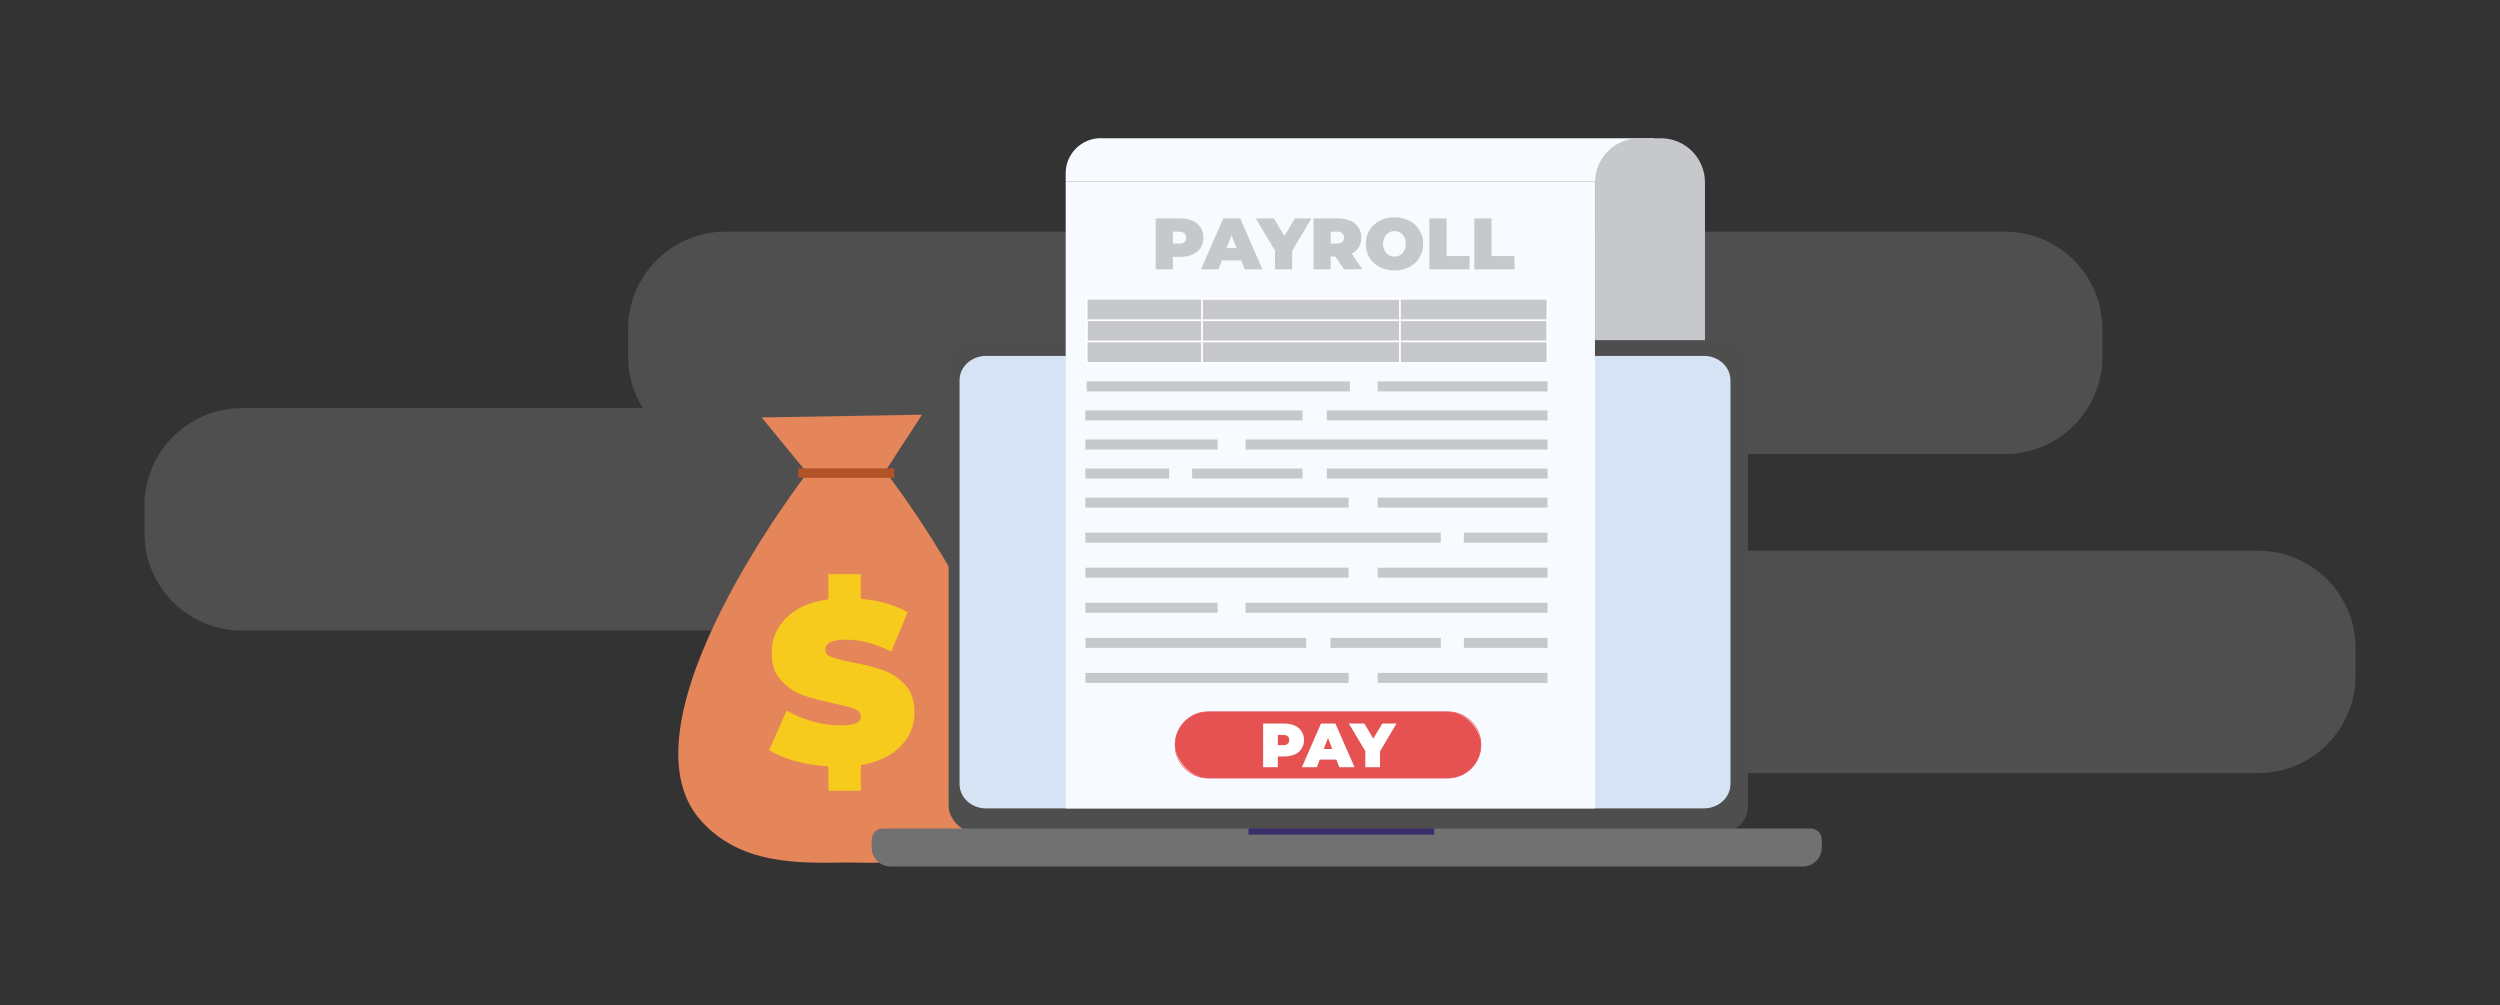 <?xml version="1.0" encoding="UTF-8"?>
<svg xmlns="http://www.w3.org/2000/svg" xmlns:xlink="http://www.w3.org/1999/xlink" width="398px" height="160px" viewBox="0 0 398 160" version="1.1">
  <rect x="0" y="0" width="398" height="160" fill="#333333" stroke="none"/>
  <title>full service payroll cta</title>
  <defs>
    <rect id="path-1" x="0" y="0" width="398" height="160"></rect>
  </defs>
  <g id="Page-1" stroke="none" stroke-width="1" fill="none" fill-rule="evenodd">
    <g id="full-service-payroll-cta">
      <mask id="mask-2" fill="white">
        <use xlink:href="#path-1"></use>
      </mask>
      <g id="Mask"></g>
      <g mask="url(#mask-2)">
        <g transform="translate(23, 22)">
          <g id="Element" transform="translate(0, 14.88)" opacity="0.5">
            <g id="Element-2" fill="#F1F2F2" fill-rule="nonzero">
              <g id="Group" opacity="0.3">
                <path d="M352,66.3 C352,57.8 345.1,50.8 336.5,50.8 L132.8,50.8 C124.3,50.8 117.3,57.7 117.3,66.3 L117.3,70.7 C117.3,79.2 124.2,86.2 132.8,86.2 L336.5,86.2 C345,86.2 352,79.3 352,70.7 L352,66.3 Z" id="Path"></path>
                <path d="M234.7,43.6 C234.7,35.1 227.8,28.1 219.2,28.1 L15.5,28.1 C7,28.1 0,35 0,43.6 L0,48 C0,56.5 6.9,63.5 15.5,63.5 L219.2,63.5 C227.7,63.5 234.7,56.6 234.7,48 L234.7,43.6 Z" id="Path"></path>
                <path d="M311.7,15.5 C311.7,7 304.8,7.10542736e-15 296.2,7.10542736e-15 L92.5,7.10542736e-15 C84,7.10542736e-15 77,6.9 77,15.5 L77,19.9 C77,28.4 83.9,35.4 92.5,35.4 L296.2,35.4 C304.7,35.4 311.7,28.5 311.7,19.9 L311.7,15.5 Z" id="Path"></path>
              </g>
            </g>
          </g>
          <g id="Full_Service_Payroll" transform="translate(84.981, -0)">
            <path d="M33.139,53.28 L20.549,53.28 C20.549,53.28 -10.361,93.13 3.639,108.68 C9.909,115.64 18.939,115.44 26.839,115.31 C34.739,115.45 43.769,115.64 50.039,108.68 C64.039,93.13 33.129,53.28 33.129,53.28 L33.139,53.28 Z" id="Path" fill="#E5855A" fill-rule="nonzero"></path>
            <polygon id="Path" fill="#E5855A" fill-rule="nonzero" points="20.359 53.1 13.279 44.46 38.809 44.02 32.899 53.1"></polygon>
            <rect id="Rectangle" fill="#B25227" fill-rule="nonzero" x="19.109" y="52.56" width="15.27" height="1.51"></rect>
            <path d="M35.399,96.79 C33.919,98.32 31.809,99.33 29.069,99.82 L29.069,103.89 L23.899,103.89 L23.899,100 C22.069,99.9 20.309,99.62 18.629,99.16 C16.949,98.7 15.569,98.12 14.459,97.44 L17.249,91.13 C18.469,91.84 19.839,92.41 21.359,92.84 C22.879,93.27 24.329,93.48 25.729,93.48 C26.929,93.48 27.789,93.36 28.299,93.13 C28.809,92.9 29.069,92.55 29.069,92.08 C29.069,91.54 28.729,91.14 28.059,90.87 C27.389,90.6 26.279,90.31 24.739,89.99 C22.759,89.57 21.109,89.13 19.789,88.65 C18.469,88.17 17.319,87.39 16.339,86.3 C15.359,85.21 14.869,83.74 14.869,81.88 C14.869,79.73 15.649,77.88 17.199,76.34 C18.749,74.8 20.989,73.82 23.899,73.4 L23.899,69.4 L29.069,69.4 L29.069,73.33 C32.009,73.6 34.489,74.31 36.519,75.46 L33.909,81.74 C31.389,80.47 28.999,79.83 26.749,79.83 C24.499,79.83 23.409,80.37 23.409,81.44 C23.409,81.95 23.739,82.34 24.399,82.6 C25.059,82.86 26.149,83.13 27.669,83.43 C29.629,83.8 31.279,84.22 32.619,84.7 C33.969,85.18 35.129,85.95 36.119,87.03 C37.109,88.11 37.609,89.57 37.609,91.43 C37.609,93.49 36.869,95.28 35.389,96.81 L35.399,96.79 Z" id="Path" fill="#F7CA1E" fill-rule="nonzero"></path>
            <rect id="Rectangle" fill="#4E4E4E" fill-rule="nonzero" x="47.449" y="32.16" width="122.85" height="78.37" rx="4.22"></rect>
            <rect id="Rectangle" fill="#4E4E4E" fill-rule="nonzero" x="43.039" y="32.16" width="122.85" height="78.37" rx="4.22"></rect>
            <path d="M163.289,106.7 L48.999,106.7 C46.669,106.7 44.779,104.96 44.779,102.82 L44.779,38.54 C44.779,36.4 46.669,34.66 48.999,34.66 L163.289,34.66 C165.619,34.66 167.509,36.4 167.509,38.54 L167.509,102.81 C167.509,104.95 165.619,106.69 163.289,106.69 L163.289,106.7 Z" id="Path" fill="#D5E3F4" fill-rule="nonzero"></path>
            <path d="M179.019,115.95 L33.809,115.95 C32.139,115.95 30.789,114.6 30.789,112.93 L30.789,111.67 C30.789,110.69 31.579,109.9 32.559,109.9 L180.279,109.9 C181.259,109.9 182.049,110.69 182.049,111.67 L182.049,112.93 C182.049,114.6 180.699,115.95 179.029,115.95 L179.019,115.95 Z" id="Path" fill="#717171" fill-rule="nonzero"></path>
            <rect id="Rectangle" fill="#3B2D6A" fill-rule="nonzero" x="90.779" y="109.87" width="29.57" height="1"></rect>
            <rect id="Rectangle" fill="#F7FAFE" fill-rule="nonzero" x="61.679" y="6.95" width="84.26" height="99.75"></rect>
            <path d="M81.869,13.14 C82.429,13.39 82.849,13.74 83.159,14.21 C83.459,14.67 83.609,15.21 83.609,15.83 C83.609,16.45 83.459,16.99 83.159,17.45 C82.859,17.91 82.429,18.27 81.869,18.52 C81.309,18.77 80.659,18.89 79.909,18.89 L78.739,18.89 L78.739,20.88 L76.009,20.88 L76.009,12.77 L79.909,12.77 C80.659,12.77 81.309,12.89 81.869,13.14 L81.869,13.14 Z M80.569,16.53 C80.759,16.36 80.849,16.13 80.849,15.83 C80.849,15.53 80.759,15.3 80.569,15.13 C80.379,14.96 80.109,14.88 79.739,14.88 L78.739,14.88 L78.739,16.78 L79.739,16.78 C80.109,16.78 80.389,16.7 80.569,16.53 Z" id="Shape" fill="#C6C8CB" fill-rule="nonzero"></path>
            <path d="M89.619,19.47 L86.539,19.47 L85.999,20.88 L83.219,20.88 L86.769,12.77 L89.459,12.77 L93.009,20.88 L90.179,20.88 L89.639,19.47 L89.619,19.47 Z M88.869,17.5 L88.079,15.46 L87.289,17.5 L88.869,17.5 L88.869,17.5 Z" id="Shape" fill="#C6C8CB" fill-rule="nonzero"></path>
            <polygon id="Path" fill="#C6C8CB" fill-rule="nonzero" points="97.729 17.94 97.729 20.88 94.999 20.88 94.999 17.9 91.939 12.77 94.829 12.77 96.489 15.57 98.159 12.77 100.799 12.77 97.739 17.94"></polygon>
            <path d="M104.609,18.84 L103.869,18.84 L103.869,20.88 L101.139,20.88 L101.139,12.77 L105.039,12.77 C105.789,12.77 106.439,12.89 106.999,13.14 C107.559,13.39 107.979,13.74 108.289,14.21 C108.589,14.67 108.739,15.21 108.739,15.83 C108.739,16.41 108.609,16.92 108.349,17.35 C108.089,17.78 107.709,18.13 107.209,18.38 L108.909,20.88 L105.989,20.88 L104.609,18.84 L104.609,18.84 Z M105.699,15.13 C105.509,14.96 105.239,14.88 104.869,14.88 L103.869,14.88 L103.869,16.78 L104.869,16.78 C105.239,16.78 105.519,16.7 105.699,16.53 C105.889,16.36 105.979,16.13 105.979,15.83 C105.979,15.53 105.889,15.3 105.699,15.13 Z" id="Shape" fill="#C6C8CB" fill-rule="nonzero"></path>
            <path d="M111.669,20.52 C110.969,20.16 110.429,19.65 110.039,19.01 C109.649,18.37 109.449,17.64 109.449,16.83 C109.449,16.02 109.649,15.29 110.039,14.65 C110.429,14.01 110.979,13.5 111.669,13.14 C112.369,12.78 113.149,12.6 114.019,12.6 C114.889,12.6 115.679,12.78 116.369,13.14 C117.069,13.5 117.609,14.01 117.999,14.65 C118.389,15.3 118.589,16.02 118.589,16.83 C118.589,17.64 118.389,18.37 117.999,19.01 C117.609,19.66 117.059,20.16 116.369,20.52 C115.669,20.88 114.889,21.06 114.019,21.06 C113.149,21.06 112.359,20.88 111.669,20.52 Z M114.939,18.6 C115.209,18.43 115.429,18.2 115.589,17.89 C115.749,17.58 115.829,17.23 115.829,16.82 C115.829,16.41 115.749,16.05 115.589,15.75 C115.429,15.44 115.209,15.21 114.939,15.04 C114.669,14.87 114.359,14.79 114.019,14.79 C113.679,14.79 113.369,14.87 113.099,15.04 C112.829,15.21 112.609,15.44 112.449,15.75 C112.289,16.06 112.209,16.41 112.209,16.82 C112.209,17.23 112.289,17.59 112.449,17.89 C112.609,18.2 112.829,18.43 113.099,18.6 C113.369,18.77 113.679,18.85 114.019,18.85 C114.359,18.85 114.669,18.77 114.939,18.6 Z" id="Shape" fill="#C6C8CB" fill-rule="nonzero"></path>
            <polygon id="Path" fill="#C6C8CB" fill-rule="nonzero" points="119.589 12.77 122.319 12.77 122.319 18.76 125.979 18.76 125.979 20.88 119.579 20.88 119.579 12.77"></polygon>
            <polygon id="Path" fill="#C6C8CB" fill-rule="nonzero" points="126.739 12.77 129.469 12.77 129.469 18.76 133.129 18.76 133.129 20.88 126.729 20.88 126.729 12.77"></polygon>
            <path d="M67.249,0.01 L155.309,0.01 L155.309,6.94 L61.679,6.94 L61.679,5.57 C61.679,2.5 64.169,3.55271368e-15 67.249,3.55271368e-15 L67.249,0.01 Z" id="Path" fill="#F7FAFE" fill-rule="nonzero"></path>
            <path d="M152.969,0.01 L156.429,0.01 C160.309,0.01 163.449,3.16 163.449,7.03 L163.449,32.15 L145.949,32.15 L145.949,7.03 C145.949,3.15 149.099,0.01 152.969,0.01 L152.969,0.01 Z" id="Path" fill="#C6C8CB" fill-rule="nonzero"></path>
            <rect id="Rectangle" fill="#C6C8CB" fill-rule="nonzero" transform="translate(131.729, 80.345) rotate(180) translate(-131.729, -80.345)" x="125.069" y="79.55" width="13.32" height="1.59"></rect>
            <rect id="Rectangle" fill="#C6C8CB" fill-rule="nonzero" transform="translate(112.614, 80.345) rotate(180) translate(-112.614, -80.345)" x="103.829" y="79.55" width="17.57" height="1.59"></rect>
            <rect id="Rectangle" fill="#C6C8CB" fill-rule="nonzero" transform="translate(82.399, 80.345) rotate(180) translate(-82.399, -80.345)" x="64.829" y="79.55" width="35.14" height="1.59"></rect>
            <rect id="Rectangle" fill="#C6C8CB" fill-rule="nonzero" x="64.819" y="52.59" width="13.32" height="1.59"></rect>
            <rect id="Rectangle" fill="#C6C8CB" fill-rule="nonzero" x="81.809" y="52.59" width="17.57" height="1.59"></rect>
            <rect id="Rectangle" fill="#C6C8CB" fill-rule="nonzero" x="103.249" y="52.59" width="35.14" height="1.59"></rect>
            <rect id="Rectangle" fill="#C6C8CB" fill-rule="nonzero" x="64.819" y="43.34" width="34.56" height="1.59"></rect>
            <rect id="Rectangle" fill="#C6C8CB" fill-rule="nonzero" x="103.249" y="43.34" width="35.14" height="1.59"></rect>
            <rect id="Rectangle" fill="#C6C8CB" fill-rule="nonzero" x="64.819" y="47.97" width="21.04" height="1.59"></rect>
            <rect id="Rectangle" fill="#C6C8CB" fill-rule="nonzero" x="90.309" y="47.97" width="48.07" height="1.59"></rect>
            <rect id="Rectangle" fill="#C6C8CB" fill-rule="nonzero" x="64.819" y="73.96" width="21.04" height="1.59"></rect>
            <rect id="Rectangle" fill="#C6C8CB" fill-rule="nonzero" x="90.309" y="73.96" width="48.07" height="1.59"></rect>
            <rect id="Rectangle" fill="#C6C8CB" fill-rule="nonzero" x="125.059" y="62.8" width="13.32" height="1.59"></rect>
            <rect id="Rectangle" fill="#C6C8CB" fill-rule="nonzero" x="64.819" y="62.8" width="56.57" height="1.59"></rect>
            <rect id="Rectangle" fill="#C6C8CB" fill-rule="nonzero" x="65.019" y="38.72" width="41.9" height="1.59"></rect>
            <rect id="Rectangle" fill="#C6C8CB" fill-rule="nonzero" x="111.349" y="38.72" width="27.03" height="1.59"></rect>
            <rect id="Rectangle" fill="#C6C8CB" fill-rule="nonzero" x="64.819" y="85.13" width="41.9" height="1.59"></rect>
            <rect id="Rectangle" fill="#C6C8CB" fill-rule="nonzero" x="111.349" y="85.13" width="27.03" height="1.59"></rect>
            <rect id="Rectangle" fill="#C6C8CB" fill-rule="nonzero" x="64.819" y="68.38" width="41.9" height="1.59"></rect>
            <rect id="Rectangle" fill="#C6C8CB" fill-rule="nonzero" x="111.349" y="68.38" width="27.03" height="1.59"></rect>
            <rect id="Rectangle" fill="#C6C8CB" fill-rule="nonzero" x="64.819" y="57.22" width="41.9" height="1.59"></rect>
            <rect id="Rectangle" fill="#C6C8CB" fill-rule="nonzero" x="111.349" y="57.22" width="27.03" height="1.59"></rect>
            <rect id="Rectangle" fill="#C6C8CB" fill-rule="nonzero" x="65.019" y="25.55" width="73.37" height="10.24"></rect>
            <path d="M115.029,35.94 L64.869,35.94 L64.869,25.41 L115.029,25.41 L115.029,35.94 Z M65.159,35.65 L114.749,35.65 L114.749,25.69 L65.159,25.69 L65.159,35.65 Z" id="Shape" fill="#FFFFFF" fill-rule="nonzero"></path>
            <path d="M138.529,35.94 L83.239,35.94 L83.239,25.41 L138.529,25.41 L138.529,35.94 Z M83.529,35.65 L138.239,35.65 L138.239,25.69 L83.529,25.69 L83.529,35.65 Z" id="Shape" fill="#FFFFFF" fill-rule="nonzero"></path>
            <path d="M138.529,32.5 L64.879,32.5 L64.879,28.84 L138.529,28.84 L138.529,32.5 L138.529,32.5 Z M65.159,32.21 L138.239,32.21 L138.239,29.12 L65.159,29.12 L65.159,32.21 Z" id="Shape" fill="#FFFFFF" fill-rule="nonzero"></path>
            <rect id="Rectangle" fill="#E55251" fill-rule="nonzero" x="79.099" y="91.32" width="48.69" height="10.55" rx="5.275"></rect>
            <path d="M122.509,101.92 L84.369,101.92 C81.429,101.92 79.039,99.53 79.039,96.59 C79.039,93.65 81.429,91.26 84.369,91.26 L122.509,91.26 C125.449,91.26 127.839,93.65 127.839,96.59 C127.839,99.53 125.449,101.92 122.509,101.92 Z M84.369,91.37 C81.489,91.37 79.139,93.72 79.139,96.6 C79.139,99.48 81.489,101.83 84.369,101.83 L122.509,101.83 C125.389,101.83 127.739,99.48 127.739,96.6 C127.739,93.72 125.389,91.37 122.509,91.37 L84.369,91.37 Z" id="Shape" fill="#E55251" fill-rule="nonzero"></path>
            <path d="M98.129,93.51 C98.609,93.72 98.969,94.03 99.229,94.42 C99.489,94.82 99.619,95.28 99.619,95.81 C99.619,96.34 99.489,96.8 99.229,97.2 C98.969,97.6 98.599,97.9 98.129,98.11 C97.649,98.32 97.089,98.43 96.449,98.43 L95.449,98.43 L95.449,100.14 L93.109,100.14 L93.109,93.19 L96.459,93.19 C97.099,93.19 97.659,93.3 98.139,93.51 L98.129,93.51 Z M97.019,96.41 C97.179,96.27 97.259,96.07 97.259,95.81 C97.259,95.55 97.179,95.35 97.019,95.21 C96.859,95.07 96.619,95 96.299,95 L95.449,95 L95.449,96.63 L96.299,96.63 C96.619,96.63 96.859,96.56 97.019,96.42 L97.019,96.41 Z" id="Shape" fill="#FFFFFF" fill-rule="nonzero"></path>
            <path d="M104.769,98.93 L102.129,98.93 L101.659,100.14 L99.279,100.14 L102.319,93.19 L104.619,93.19 L107.659,100.14 L105.239,100.14 L104.769,98.93 L104.769,98.93 Z M104.119,97.24 L103.439,95.49 L102.759,97.24 L104.109,97.24 L104.119,97.24 Z" id="Shape" fill="#FFFFFF" fill-rule="nonzero"></path>
            <polygon id="Path" fill="#FFFFFF" fill-rule="nonzero" points="111.719 97.62 111.719 100.14 109.379 100.14 109.379 97.59 106.759 93.19 109.229 93.19 110.649 95.59 112.079 93.19 114.339 93.19 111.719 97.62"></polygon>
          </g>
        </g>
      </g>
    </g>
  </g>
</svg>
